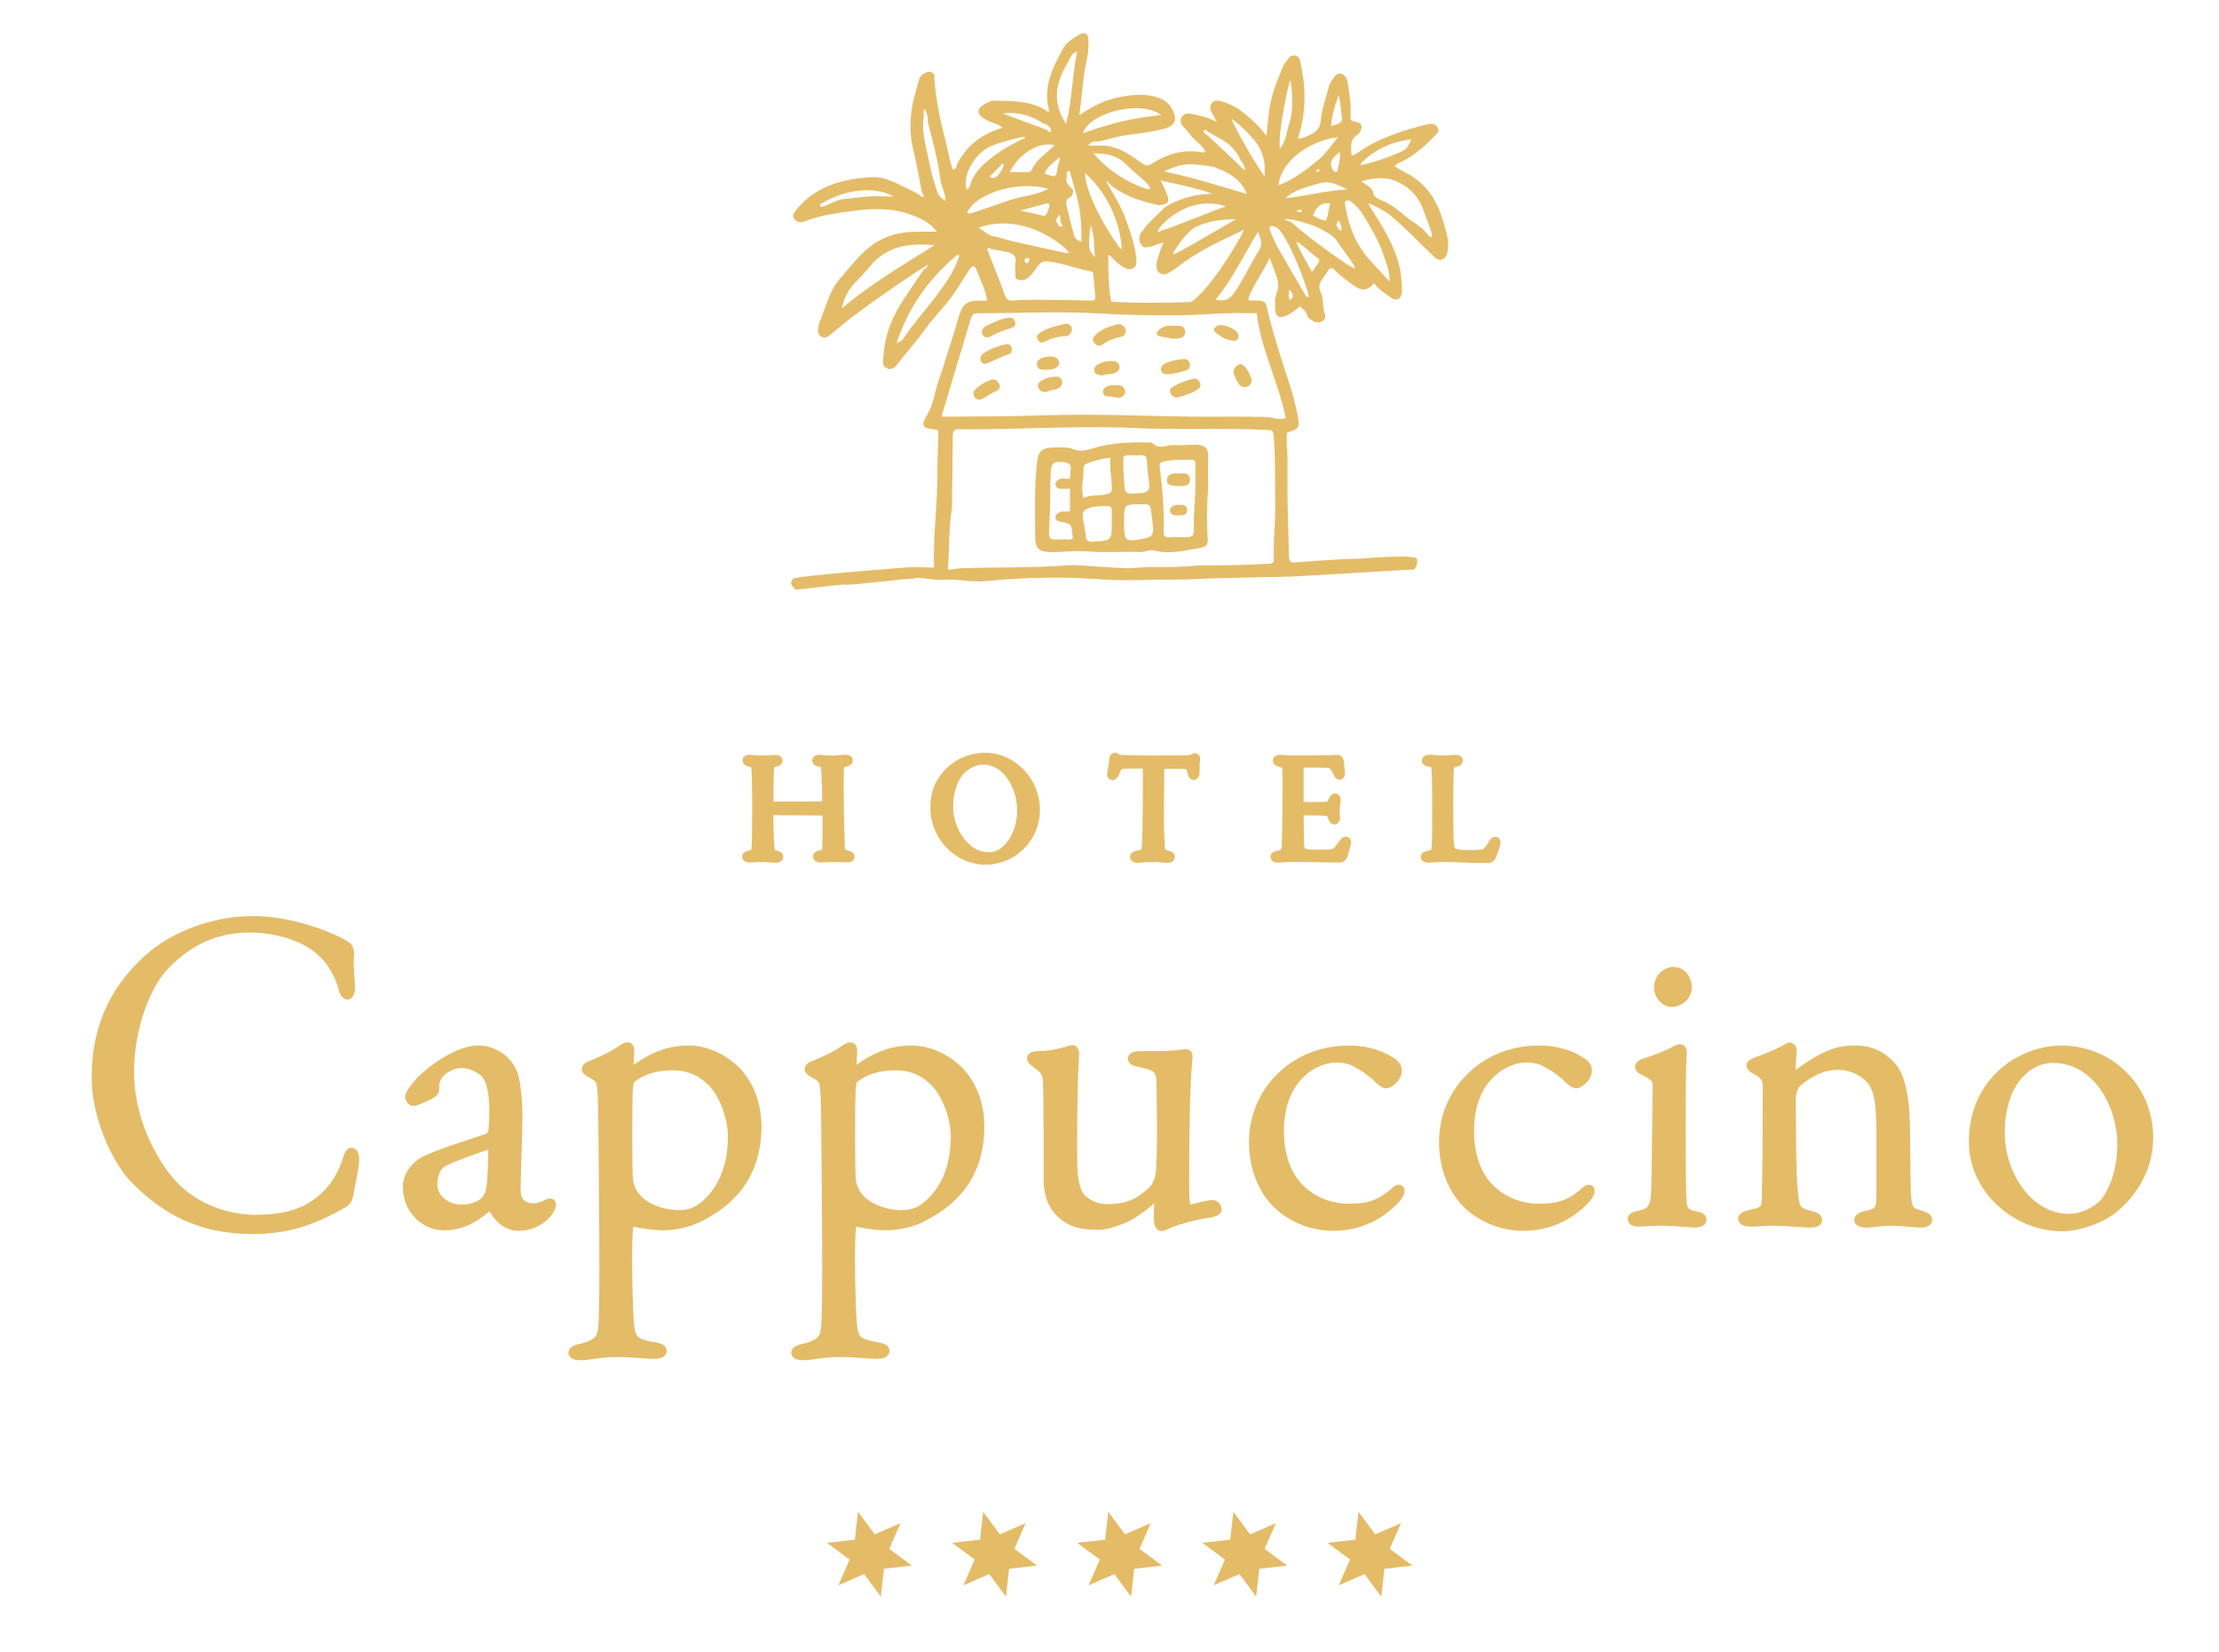 <?xml version="1.0" encoding="utf-8"?>
<!-- Generator: Adobe Illustrator 16.0.0, SVG Export Plug-In . SVG Version: 6.00 Build 0)  -->
<!DOCTYPE svg PUBLIC "-//W3C//DTD SVG 1.1//EN" "http://www.w3.org/Graphics/SVG/1.1/DTD/svg11.dtd">
<svg version="1.1" id="Capa_1" xmlns:x="http://ns.adobe.com/Extensibility/1.0/" xmlns:i="http://ns.adobe.com/AdobeIllustrator/10.0/" xmlns:graph="http://ns.adobe.com/Graphs/1.0/"
	 xmlns="http://www.w3.org/2000/svg" xmlns:xlink="http://www.w3.org/1999/xlink" x="0px" y="0px" width="176px" height="131px"
	 viewBox="0 0 176 131" enable-background="new 0 0 176 131" xml:space="preserve">
<g id="stars_2_">
	<path fill="none" stroke="#F2C500" stroke-width="0.272" d="M90.956,132"/>
	<path fill="none" stroke="#F2C500" stroke-width="0.272" d="M90.956,132"/>
	<polygon fill="#E4BC68" points="68.056,119.89 67.805,122.106 65.59,122.356 67.384,123.681 66.493,125.726 68.537,124.834 
		69.861,126.628 70.112,124.412 72.327,124.162 70.534,122.837 71.425,120.793 69.381,121.684 	"/>
	<polygon fill="#E4BC68" points="77.979,119.89 77.729,122.106 75.514,122.356 77.307,123.681 76.417,125.726 78.46,124.834 
		79.785,126.628 80.036,124.412 82.251,124.162 80.458,122.837 81.348,120.793 79.305,121.684 	"/>
	<polygon fill="#E4BC68" points="87.903,119.89 87.652,122.106 85.437,122.356 87.231,123.681 86.34,125.726 88.384,124.834 
		89.708,126.628 89.959,124.412 92.175,124.162 90.381,122.837 91.272,120.793 89.228,121.684 	"/>
	<polygon fill="#E4BC68" points="97.827,119.89 97.576,122.106 95.361,122.356 97.155,123.681 96.264,125.726 98.308,124.834 
		99.632,126.628 99.883,124.412 102.098,124.162 100.305,122.837 101.196,120.793 99.152,121.684 	"/>
	<polygon fill="#E4BC68" points="107.75,119.89 107.5,122.106 105.285,122.356 107.079,123.681 106.188,125.726 108.231,124.834 
		109.557,126.628 109.806,124.412 112.022,124.162 110.229,122.837 111.12,120.793 109.076,121.684 	"/>
</g>
<g id="casita_2_">
	<path fill="#E4BC68" d="M95.118,44.843c-1.325,0.084-1.885,0.173-4.043,0.122c-0.057,0.012-1.535,0.106-1.593,0.104
		c-2.178-0.084-2.961-0.198-4.425-0.261c-3.54,0.261-6.052,0.157-8.883,0.261c-1.284,0.126-0.961,0.367-0.938-0.738
		c0.028-1.33,0.075-2.661,0.255-3.983c0.035-0.257,0.014-0.521,0.019-0.784c0.021-1.654,0.056-3.309,0.056-4.964
		c0-0.409,0.111-0.607,0.538-0.551c0.029,0.003,0.057,0,0.086,0c4.589,0.032,9.178-0.315,13.761-0.103
		c3.455,0.16,6.908-0.018,10.358,0.144c0.711,0.034,0.678,0.025,0.729,0.71c0.133,1.796,0.079,3.596,0.11,5.395
		c0.02,1.163-0.198,3.095-0.107,4.257c-0.011,0.198-0.266,0.274-0.573,0.262C98.501,44.823,97.101,44.847,95.118,44.843
		 M75.738,29.47c0.39-1.296,0.788-2.591,1.173-3.888c0.219-0.738,0.212-0.744,1.009-0.744c3.081,0.001,6.165-0.167,9.24,0.021
		c2.002,0.121,3.999,0.152,6,0.147c1.971-0.003,3.936-0.232,5.909-0.169c0.173,0.006,0.345,0.001,0.607,0.001
		c0.343,2.885,1.724,5.464,2.299,8.286c-0.49,0.268-0.959-0.027-1.43-0.044c-2.035-0.076-4.069-0.014-6.104-0.039
		c-3.862-0.049-7.725-0.235-11.585-0.104c-2.409,0.082-4.816,0.094-7.224,0.104c-0.291,0.002-0.579,0-0.96,0
		C75.041,31.812,75.388,30.64,75.738,29.47 M77.618,18.056c3.863-1.356,7.272,1.838,7.158,2.021
		c-0.039,0.063-2.72-0.565-3.986-0.835c-0.675-0.143-1.331-0.368-2.006-0.51C78.361,18.645,78.087,18.348,77.618,18.056
		 M83.16,16.586c-0.21,0.604-0.21,0.591-0.829,0.423c-0.429-0.117-0.87-0.192-1.419-0.31c0.811-0.218,1.518-0.408,2.215-0.595
		C83.312,16.267,83.213,16.434,83.16,16.586 M76.8,16.93c-0.064-0.051-0.127-0.141-0.041-0.151c0.512-1.212,3.583-2.548,6.402-1.805
		c-0.861,0.457-1.791,0.54-2.67,0.782C79.353,16.072,76.936,17.038,76.8,16.93 M79.594,13.026c0.087,0.135-0.562,1.496-1.092,0.975
		c0,0-0.004,0.003-0.004,0.003v-0.006c0.001,0.001,0.003,0.001,0.004,0.003c0.018-0.021,0.86-0.856,0.86-0.856
		C79.402,13.019,79.525,12.918,79.594,13.026 M78.573,11.599c0.811-0.359,2.538-0.744,2.538-0.744s0.507,0.026-0.011,0.17
		c-1.063,0.528-2.092,1.109-2.974,1.921c-0.515,0.476-0.961,0.996-1.161,1.689c-0.045,0.158-0.101,0.335-0.301,0.384
		C76.308,13.766,77.429,12.106,78.573,11.599 M76.08,20.295c-0.385,1.236-1.135,2.271-1.899,3.277
		c-0.818,1.078-1.74,2.077-2.484,3.215c-0.109,0.169-0.254,0.315-0.578,0.417c0.92-2.817,2.526-5.071,4.729-6.926
		C75.918,20.148,76.166,20.27,76.08,20.295 M66.769,24.471c0.177-0.951,0.634-1.674,1.301-2.309c0.558-0.53,0.969-1.186,1.585-1.694
		c1.298-1.069,2.758-1.167,4.465-1.026C71.529,21.083,68.997,22.552,66.769,24.471 M74.28,15.049
		c-0.202-0.688-0.438-1.368-0.564-2.078c-0.214-1.218-0.65-2.407-0.456-3.677c-0.014-0.219-0.041-0.441,0.087-0.698
		c0.125,0.369,0.304,0.678,0.234,1.051c0.397,1.533,0.82,3.062,1.01,4.636c0.066,0.543,0.412,1.011,0.404,1.649
		C74.583,15.704,74.389,15.424,74.28,15.049 M82.742,9.79c0.224-0.007,0.739,0.409,0.608,0.628
		c-0.097,0.162-0.222-0.058-0.326-0.126c-0.021-0.013-2.543-0.924-3.488-1.299C80.706,8.852,81.769,9.136,82.742,9.79
		 M81.835,13.462c-0.07,0.166-0.198,0.192-0.349,0.191H80.09c0.709-1.465,2.302-2.447,3.565-2.144
		C82.98,12.188,82.192,12.629,81.835,13.462 M82.854,13.766c0.203-0.526,0.638-0.835,1.051-1.164
		c0.022-0.075,0.069-0.159,0.135-0.059c0.064,0.095-0.121,0.541-0.143,0.682C83.766,14.097,83.765,14.097,82.854,13.766
		 M83.977,16.992c0.182,0.218,0.104,0.453,0.156,0.668c0.1,0.095,0.204,0.25,0.047,0.31c-0.135,0.05-0.25-0.132-0.319-0.273
		C83.586,17.385,83.997,17.242,83.977,16.992 M84.288,5.717c0.187-0.39,0.417-0.759,0.603-1.149
		c0.106-0.225,0.254-0.376,0.551-0.507c-0.407,1.925-0.402,3.852-0.887,5.768C83.661,8.47,83.618,7.114,84.288,5.717 M85.773,19.167
		c-0.337-0.089-0.519-0.276-0.588-0.525c-0.214-0.771-0.414-1.548-0.587-2.33c-0.053-0.239-0.063-0.5,0.254-0.656
		c0.21-0.103,0.278-0.354,0.259-0.601c-0.266-0.301-0.679-0.532-0.489-1.046c-0.004-0.058-0.016-0.115-0.011-0.17
		c0.009-0.101-0.042-0.265,0.085-0.277c0.157-0.014,0.233,0.123,0.221,0.286c0.114,0.402,0.228,0.804,0.343,1.207
		C85.681,16.376,85.809,17.731,85.773,19.167 M92.099,9.133c-2.235,0.184-4.224,0.713-6.208,1.441
		C86.392,8.912,90.548,7.886,92.099,9.133 M86.478,17.863c0.364,0.761,0.27,1.579,0.369,2.514
		C86.324,19.869,86.308,19.737,86.478,17.863 M81.458,20.463c0.138-0.021,0.215,0.017,0.174,0.173
		c-0.013,0.183-0.177,0.285-0.277,0.203C81.24,20.743,81.192,20.526,81.458,20.463 M80.539,21.601
		c0.012,0.216-0.083,0.509,0.213,0.586c0.241,0.064,0.488,0.057,0.736-0.121c0.367-0.264,0.576-0.646,0.841-0.98
		c0.232-0.292,0.389-0.395,0.822-0.348c1.156,0.128,2.223,0.575,3.35,0.778c0.139,0.025,0.196,0.087,0.207,0.219
		c0.056,0.602,0.125,1.203,0.168,1.806c0.028,0.384-0.28,0.291-0.488,0.289c-0.899-0.007-1.797-0.046-2.697-0.042
		c-1.102,0.005-2.205-0.062-3.306,0.05c-0.412,0.042-0.581-0.114-0.722-0.522c-0.415-1.196-0.906-2.367-1.368-3.546
		c-0.082-0.027,0.179-0.179,0.248-0.041c0.452,0.087,0.906,0.167,1.355,0.265c0.435,0.095,0.737,0.292,0.645,0.825
		C80.5,21.072,80.526,21.34,80.539,21.601 M88.971,19.753c0,0,0.002,0.007,0.003,0.015h0c0.01,0.046,0.003,0.019,0,0
		c-0.006,0-0.287-0.188-0.336-0.358c-1.435-2.012-2.611-4.538-2.571-5.686C88.944,16.347,88.968,19.753,88.971,19.753
		 M89.324,13.046c0.574,0.624,2.208,1.753,1.829,1.967c-0.111,0.063-2.698-0.763-4.426-2.852
		C87.706,12.167,88.639,12.303,89.324,13.046 M91.94,16.283c0.771-0.13,0.861-0.255,0.602-0.922c-0.132-0.342-0.31-0.667-0.467-1
		c-0.046-0.023,0.02-0.073,0.05-0.034c1.298,0.297,2.611,0.543,4.058,1.035c-1.5,0.037-2.723,0.403-3.839,1.11
		c-0.526,0.612-1.217,1.068-1.655,1.765c-0.078,0.122-0.216,0.216-0.26,0.344c-0.094,0.282-0.077,0.561,0.087,0.833
		c0.187,0.308,0.47,0.186,0.702,0.159c0.332-0.039,0.611-0.29,1.079-0.315c-0.26,0.444-0.351,0.877-0.488,1.297
		c-0.063,0.195-0.116,0.39-0.094,0.597c0.056,0.506,0.458,0.747,0.924,0.52c0.282-0.137,0.542-0.328,0.791-0.521
		c1.519-1.175,3.233-2,4.966-2.791v0c0,0,0.166-0.192,0.227-0.084c0.063,0.112-2.158,4.009-3.805,5.406
		c-0.156,0.133-0.264,0.274-0.497,0.279c-2.059,0.049-4.117,0.098-6.184-0.039c-0.233-1.215-0.228-2.426-0.235-3.636
		c-0.157-0.009,0.101-0.092,0.181,0.019c0.29,0.323,0.596,0.624,0.972,0.854c0.263,0.162,0.539,0.275,0.815,0.119
		c0.289-0.163,0.287-0.461,0.257-0.769c-0.115-1.163-0.521-2.248-0.915-3.33c-0.274-0.755-1.105-2.149-1.105-2.149
		c-0.183-0.349-0.381-0.619-0.324-0.635c0.104-0.029,0.083,0.129,0.525,0.449C89.395,15.642,90.654,15.994,91.94,16.283
		 M92.12,18.278c-0.08,0.105-0.252,0.148-0.284,0.068c-0.08-0.209,2.243-3.018,5.423-1.976
		C96.821,16.448,92.771,18.147,92.12,18.278 M94.906,17.967c0.959-0.437,2.019-0.584,3.104-0.571
		c-1.541,0.883-4.827,2.842-4.963,2.773C92.943,20.118,94.071,18.348,94.906,17.967 M94.981,13.059
		c0.484,0.071,0.976,0.063,1.448,0.238c1.075,0.4,2.015,0.946,2.465,2.078c0.007,0.002,0.014,0.003,0.021,0.006
		c0.001,0.005,0.003,0.012,0.004,0.019c-0.005-0.002-0.01-0.004-0.017-0.007c-0.002-0.006-0.005-0.012-0.009-0.018
		c-2.178-0.609-4.323-1.337-6.564-1.77C93.184,13.177,94.043,12.92,94.981,13.059 M95.479,10.382c0.109-0.15,0.231-0.056,0.32,0.064
		c0.323,0.18,0.648,0.356,0.97,0.539c0.737,0.416,1.331,0.966,1.647,1.772c0.194,0.176,0.284,0.402,0.365,0.748
		c-0.298-0.146-0.448-0.333-0.601-0.517c-0.805-0.757-1.61-1.513-2.416-2.269c-0.049-0.027-0.104-0.047-0.142-0.083
		C95.548,10.565,95.406,10.483,95.479,10.382 M97.705,9.46c0,0.002,0,0.003,0,0.005c0.153-0.016,1.443,1.187,1.895,1.795
		c0.581,0.783,0.798,1.635,0.693,2.718c-0.991-1.375-2.625-4.368-2.588-4.513H97.7c-0.001-0.002-0.002-0.004-0.003-0.007
		L97.705,9.46z M99.669,20.171c-0.599,0.981-1.073,2.029-1.729,2.983c-0.382,0.556-0.78,0.813-1.518,0.603
		c1.376-1.679,2.238-3.567,3.36-5.368C100.143,19.396,100.141,19.395,99.669,20.171 M69.897,15.574
		c-1.044-0.065-2.066,0.135-3.098,0.228c-0.502,0.046-1.58,0.711-1.698,0.591c-0.126-0.129-0.052-0.246,0.121-0.286
		c1.811-1.092,4.167-1.369,5.646-0.53C70.42,15.578,70.158,15.591,69.897,15.574 M100.714,17.979
		c0.184-0.145,0.568,0.057,0.671,0.158c0.987,0.966,2.555,5.323,2.395,5.412c-0.144,0.082-0.265-0.125-0.324-0.285
		c-0.708-1.214-1.422-2.426-2.118-3.648C101.154,19.291,100.572,18.09,100.714,17.979 M106.117,10.874
		c-0.007-0.002-0.979,1.329-1.414,1.692c-0.986,0.823-2.05,1.658-3.293,2.132C101.512,13.061,103.481,11.241,106.117,10.874
		 M102.335,6.399c0.09-0.002,0.305,2.258-0.027,3.22c-0.248,0.715-0.266,1.52-0.791,2.186C101.324,10.534,102.242,6.4,102.335,6.399
		 M105.93,8.248l0.241-0.663c0.12,0.164,0.178,1.06,0.215,1.346c0.103,0.79,0.084,0.811-0.807,1.064
		C105.583,9.375,105.93,8.248,105.93,8.248 M106.263,12.033c0.064,0.532-0.069,0.97-0.156,1.414
		c-0.025,0.126-0.065,0.224-0.205,0.19c-0.069-0.017-0.143-0.084-0.182-0.151C105.417,12.975,105.536,12.631,106.263,12.033
		 M104.375,13.558c0.06-0.058,0.115-0.118,0.181-0.167c0.01-0.007,0.065,0.05,0.1,0.078c0.001,0.108-0.07,0.155-0.159,0.159
		C104.456,13.632,104.416,13.584,104.375,13.558 M106.866,15.027c-1.675,0.079-3.264,0.513-4.904,0.697
		c0.745-0.731,1.746-0.893,2.674-1.182C105.321,14.33,105.825,14.495,106.866,15.027 M107.15,15.984
		c0.399,0.299,0.736,0.681,0.985,1.092c0.597,0.985,1.192,1.974,1.576,3.074c0.246,0.708,0.532,1.401,0.5,2.186
		c-0.869-1.013-1.874-1.875-2.523-3.045c-0.53-0.953-0.819-1.967-0.998-3.028c-0.021-0.121-0.045-0.248,0.052-0.319
		C106.872,15.852,107.032,15.896,107.15,15.984 M111.929,11.061c0.005-0.001-0.2,0.54-0.48,0.794
		c-0.999,0.586-3.494,1.335-3.544,1.203C107.852,12.92,109.56,11.255,111.929,11.061 M110.966,14.476
		c0.963,0.491,1.588,1.215,1.945,2.22c0.194,0.545,0.771,1.969,0.649,2.075c-0.157,0.138-0.349-0.197-0.349-0.197
		c-0.437-0.596-1.112-0.908-1.664-1.365c-0.592-0.492-1.178-1.008-1.921-1.303c-0.306-0.122-0.671-0.227-0.752-0.737
		c-0.044-0.277-0.523-0.485-0.883-0.789C109.053,14.07,109.992,13.981,110.966,14.476 M106.158,17.48
		c0.189,0.172,0.292,0.759,0.236,0.785c-0.175,0.08-0.291-0.225-0.306-0.247C105.907,17.828,106.069,17.678,106.158,17.48
		 M104.133,17.085c0.26-0.574,0.55-1.07,1.376-0.948c-0.169,0.465-0.108,0.933-0.368,1.37
		C104.786,17.437,104.46,17.286,104.133,17.085 M102.892,16.683c0.067-0.059,0.2-0.049,0.303-0.053
		c0.023-0.001,0.048,0.073,0.072,0.112c-0.078,0.11-0.187,0.104-0.287,0.063C102.941,16.789,102.775,16.785,102.892,16.683
		 M107.446,21.284c-0.146,0.086-3.589-2.354-5.018-3.657c-0.148-0.061-0.295-0.122-0.582-0.242c0.396-0.125,2.305,0.416,2.985,0.812
		c0.427,0.247,0.934,0.48,1.204,0.905C106.45,19.757,107.607,21.188,107.446,21.284 M104.061,21.563
		c-0.279-0.532-1.326-2.294-1.214-2.361c0.121-0.071,0.969,0.703,1.096,0.814C104.807,20.772,104.89,20.38,104.061,21.563
		 M102.289,23.806c-0.117-0.278-0.071-0.525-0.028-0.831C102.554,23.282,102.72,23.531,102.289,23.806 M100.854,45.764
		c0.383,0,0.883-0.025,1.316-0.036c0.012,0.054,9.976-0.599,9.972-0.557c0.236-0.205,0.297-0.513,0.256-0.821
		c0.044-0.381-3.412-0.144-4.645-0.041c-1.755,0.021-4.938,0.292-5.211,0.304c-0.342,0.014-0.312-0.566-0.317-0.825
		c-0.028-1.363-0.081-2.727-0.103-4.091c-0.018-1.135,0.006-2.27-0.007-3.404c-0.008-0.665-0.124-1.33-0.027-1.99
		c0.893-0.25,1.021-0.389,0.852-1.27c-0.162-0.849-0.379-1.693-0.645-2.516c-0.598-1.844-1.211-3.677-1.677-5.565
		c-0.255-1.036-0.093-1.14-1.382-1.12c-0.08,0.001-0.162-0.041-0.238-0.062c0.355-1.191,1.179-2.109,1.704-3.323
		c0.196,0.518,0.338,0.886,0.473,1.255c0.183,0.495,0.309,0.966,0.086,1.515c-0.171,0.421-0.154,0.916-0.112,1.38
		c0.044,0.505,0.279,0.644,0.771,0.475c0.443-0.154,0.798-0.449,1.182-0.785c0.188,0.222,0.473,0.345,0.549,0.654
		c0.063,0.254,0.259,0.378,0.456,0.499c0.271,0.165,0.569,0.162,0.824,0.003c0.23-0.143,0.2-0.423,0.123-0.638
		c-0.188-0.525-0.034-1.109-0.299-1.617c-0.195-0.372-0.137-0.71,0.116-1.039c0.175-0.229,0.32-0.482,0.483-0.72
		c0.15-0.219,0.333-0.208,0.496-0.026c0.408,0.452,0.92,0.778,1.393,1.15c0.729,0.574,1.233,0.531,1.753-0.104
		c0.305,0.525,0.847,0.778,1.295,1.131c0.44,0.349,0.859,0.138,0.902-0.423c0.034-0.434-0.03-0.863-0.073-1.303
		c-0.259-2.605-2.657-5.547-2.561-5.7c0.044-0.069,1.216,0.529,1.667,0.894c1.237,1.001,2.311,2.181,3.471,3.265
		c0.211,0.198,0.404,0.359,0.675,0.267c0.294-0.1,0.391-0.344,0.449-0.668c0.16-0.877-0.155-1.651-0.388-2.457
		c-0.483-1.662-1.386-2.974-2.962-3.771c-0.29-0.146-0.563-0.323-0.867-0.498c0.114-0.104,0.168-0.184,0.241-0.214
		c1.204-0.506,2.15-1.353,3.032-2.283c0.137-0.145,0.286-0.307,0.165-0.535c-0.118-0.221-0.287-0.367-0.559-0.331
		c-0.086,0.012-0.175,0.015-0.26,0.035c-1.749,0.415-3.447,0.966-5.004,1.889c-0.333,0.197-0.599,0.519-1.02,0.587
		c-0.035-0.651-0.185-1.297,0.52-1.675c0.069-0.037,0.11-0.133,0.153-0.209c0.238-0.416,0.123-0.747-0.362-0.789
		c-0.396-0.034-0.402-0.218-0.392-0.499c0.007-0.203-0.005-0.407,0.002-0.611c0.023-0.643-0.139-1.267-0.208-1.9
		c-0.039-0.359-0.216-0.741-0.569-0.81c-0.384-0.072-0.563,0.332-0.753,0.613c-0.079,0.118-0.148,0.252-0.185,0.387
		c-0.23,0.891-0.565,1.774-0.641,2.679c-0.07,0.822-0.573,1.059-1.157,1.315c-0.157,0.069-0.331,0.099-0.498,0.146
		c-0.179,0.113-0.153-0.005-0.131-0.117c0.623-1.922,0.613-3.866,0.181-5.82c-0.054-0.248-0.053-0.531-0.377-0.623
		c-0.356-0.101-0.533,0.115-0.701,0.369c-0.08,0.121-0.213,0.215-0.265,0.343c-0.51,1.253-1.051,2.498-1.181,3.868
		c-0.053,0.552-0.121,1.103-0.196,1.781c-0.526-0.767-1.122-1.271-1.719-1.768C98.138,8.527,97.467,8.178,96.73,8
		c-0.547-0.132-0.883,0.306-0.673,0.831c0.086,0.212,0.426,0.713,0.416,0.803c0.005-0.002,0.011-0.002,0.017-0.003
		c-0.004,0.008-0.002,0.012-0.006,0.019l-0.013-0.006c0.001-0.004-0.369-0.163-0.369-0.163c-0.498-0.239-1.043-0.311-1.571-0.445
		c-0.315-0.081-0.597-0.026-0.774,0.212c-0.187,0.253-0.131,0.545,0.092,0.79c0.214,0.236,0.436,0.466,0.621,0.722
		c0.331,0.458,0.905,0.706,1.146,1.283c-0.13,0.018-0.217,0.052-0.294,0.038c-1.438-0.261-2.741,0.118-3.938,0.882
		c-0.322,0.206-0.48,0.211-0.794-0.012c-0.909-0.648-1.827-1.312-3.003-1.402h-1.266c0.196-0.334,0.464-0.346,0.747-0.317
		c0.597-0.098,1.162-0.315,1.76-0.427c1.216-0.225,2.46-0.279,3.653-0.636c0.607-0.182,0.86-0.595,0.639-1.175
		c-0.212-0.557-0.555-0.984-1.15-1.21c-0.994-0.377-1.999-0.285-2.998-0.119c-1.202,0.198-2.28,0.729-3.373,1.48
		c0.244-1.591,0.286-3.099,0.628-4.562c0.115-0.495,0.11-0.978,0.103-1.466c-0.007-0.428-0.328-0.619-0.702-0.386
		c-0.465,0.289-1,0.566-1.265,1.043c-0.855,1.546-1.676,3.121-1.15,4.994c0.076,0.016-0.153,0.182-0.192,0.027
		c-1.246-0.799-2.667-0.784-4.06-0.813c-0.399-0.008-0.834,0.193-1.172,0.506c-0.252,0.233-0.22,0.428-0.041,0.676
		c0.147,0.202,0.369,0.269,0.568,0.385c0.369,0.215,0.823,0.246,1.213,0.582c-1.674,0.481-2.919,1.441-3.665,2.996
		c0.017,0.168-0.004,0.186-0.207,0.325c-0.197,0.137-0.51-1.767-0.685-2.406c-0.423-1.555-0.727-3.134-0.862-4.742
		c-0.016-0.187,0.081-0.397-0.163-0.536c-0.285-0.163-0.515-0.021-0.73,0.103c-0.205,0.118-0.301,0.341-0.361,0.574
		c-0.157,0.616-0.355,1.222-0.474,1.844c-0.227,1.201-0.243,2.399,0.059,3.605c0.273,1.091,0.451,2.207,0.669,3.311
		c0.104,0.265,0.268,0.492,0.093,0.412c-0.106-0.049-0.244-0.063-0.317-0.19c-0.177-0.097-0.348-0.208-0.531-0.291
		c-1.097-0.503-2.132-1.207-3.427-1.075c-0.43,0.044-0.864,0.071-1.29,0.146c-1.754,0.305-3.308,0.99-4.46,2.412
		c-0.187,0.229-0.402,0.481-0.164,0.768c0.192,0.228,0.458,0.307,0.782,0.179c1.271-0.506,2.612-0.666,3.958-0.849
		c1.699-0.232,3.346-0.212,4.933,0.478c0.589,0.256,1.168,0.57,1.617,1.182c-0.671,0-1.243-0.014-1.814,0.003
		c-1.055,0.033-2.053,0.263-2.969,0.826c-1.187,0.73-1.98,1.857-2.878,2.868c-0.88,0.989-1.135,2.311-1.646,3.496
		c-0.057,0.131-0.091,0.279-0.104,0.421c-0.024,0.263-0.037,0.534,0.237,0.697c0.269,0.159,0.494,0.06,0.708-0.127
		c0.217-0.188,0.45-0.361,0.669-0.548c2.047-1.749,6.997-5.016,7.098-5.015c-0.001,0.104-0.216,0.347-0.319,0.353
		c-0.518,0.761-1.042,1.52-1.551,2.287c-0.91,1.372-1.557,2.847-1.648,4.517c-0.021,0.376-0.222,0.869,0.295,1.069
		c0.489,0.189,0.714-0.255,0.956-0.552c0.716-0.87,1.442-1.734,2.105-2.644c0.667-0.917,1.484-1.704,2.141-2.631
		c0.47-0.664,0.862-1.374,1.323-2.041c0.22-0.318,0.402-0.326,0.534,0.024c0.297,0.792,0.728,1.542,0.846,2.463
		c-0.253,0-0.453,0.007-0.652,0c-0.789-0.032-1.293,0.274-1.53,1.083c-0.529,1.795-1.093,3.581-1.689,5.356
		c-0.285,0.844-0.382,1.749-0.84,2.537c-0.568,0.976-0.476,1.142,0.656,1.25c0.052,0.005,0.1,0.051,0.195,0.104
		c-0.007,1.104-0.092,2.234-0.082,3.357c0.023,2.501-0.356,4.984-0.264,7.484c0,0-1.314-0.038-1.708-0.041
		c-0.27-0.001-9.348,0.707-9.463,0.925c-0.067,0.13-0.414,0.312,0.183,0.864c0.287,0.007,3.805-0.457,3.936-0.401
		c0.256,0.109,5.274-0.541,5.446-0.463c0.168-0.207,1.764,0.138,2.056,0.104c1.261-0.151,2.35,0.199,3.616,0.083
		c2.078-0.188,4.153-0.323,7.103-0.259c1.286,0.059,3.137,0.243,5.281,0.176c2.078-0.066,2.783,0.009,4.861-0.104
		c0.895-0.048,2.987-0.069,3.884-0.102C99.983,45.764,100.188,45.764,100.854,45.764"/>
	<path fill="#E4BC68" d="M87.479,27.305c0.426-0.313,0.905-0.487,1.416-0.594c0.264-0.054,0.399-0.211,0.394-0.483
		c-0.008-0.313-0.303-0.581-0.667-0.5c-0.617,0.139-1.216,0.363-1.7,0.797c-0.197,0.178-0.351,0.39-0.121,0.674
		C87.004,27.447,87.229,27.489,87.479,27.305"/>
	<path fill="#E4BC68" d="M82.86,27.094c0.516-0.252,1.06-0.414,1.644-0.431c0.29-0.008,0.465-0.199,0.512-0.526
		c0.023-0.266-0.24-0.534-0.551-0.454c-0.662,0.168-1.339,0.294-1.93,0.681c-0.222,0.146-0.374,0.288-0.241,0.549
		C82.412,27.146,82.592,27.226,82.86,27.094"/>
	<path fill="#E4BC68" d="M78.655,26.641c0.484-0.277,0.998-0.459,1.524-0.614c0.23-0.068,0.344-0.191,0.355-0.344
		c0.014-0.362-0.237-0.544-0.623-0.479c-0.601,0.102-1.14,0.387-1.687,0.644c-0.259,0.123-0.424,0.355-0.313,0.635
		C78.059,26.856,78.418,26.776,78.655,26.641"/>
	<path fill="#E4BC68" d="M92.841,31.199c0.103,0.199,0.266,0.297,0.469,0.333c0.592-0.151,1.176-0.31,1.688-0.646
		c0.183-0.121,0.275-0.316,0.178-0.532c-0.104-0.23-0.304-0.384-0.558-0.317c-0.558,0.145-1.103,0.344-1.599,0.641
		C92.86,30.773,92.717,30.957,92.841,31.199"/>
	<path fill="#E4BC68" d="M78.38,28.784c0.559-0.229,1.088-0.523,1.668-0.703c0.154-0.048,0.195-0.198,0.204-0.308
		c0.014-0.396-0.233-0.525-0.501-0.468c-0.619,0.133-1.212,0.353-1.741,0.72c-0.223,0.154-0.306,0.361-0.22,0.6
		C77.898,28.927,78.197,28.86,78.38,28.784"/>
	<path fill="#E4BC68" d="M92.412,28.83c-0.218,0.113-0.382,0.299-0.313,0.562c0.071,0.271,0.3,0.322,0.75,0.272
		c0.286-0.046,0.767-0.121,1.229-0.288c0.229-0.083,0.325-0.266,0.301-0.472c-0.029-0.25-0.197-0.447-0.465-0.429
		C93.397,28.509,92.881,28.588,92.412,28.83"/>
	<path fill="#E4BC68" d="M77.637,31.72c0.125-0.047,0.262-0.084,0.386-0.148c0.331-0.17,0.618-0.41,0.977-0.546
		c0.194-0.074,0.387-0.281,0.264-0.559c-0.118-0.266-0.351-0.433-0.62-0.358c-0.505,0.141-0.934,0.446-1.32,0.797
		c-0.172,0.156-0.111,0.375-0.046,0.568C77.331,31.632,77.514,31.619,77.637,31.72"/>
	<path fill="#E4BC68" d="M91.97,26.67c0.484,0.062,0.958,0.249,1.455,0.177c0.299-0.043,0.576-0.137,0.577-0.519
		c0-0.386-0.248-0.487-0.575-0.492c-0.116,0-0.232,0-0.463,0c-0.344-0.057-0.752,0.053-1.094,0.371
		C91.644,26.418,91.777,26.646,91.97,26.67"/>
	<path fill="#E4BC68" d="M97.842,29.406c-0.054,0.233,0.362,1.103,0.572,1.213c0.218,0.115,0.443,0.121,0.648-0.04
		c0.175-0.137,0.254-0.318,0.19-0.533c-0.118-0.39-0.302-0.747-0.588-1.039c-0.074-0.075-0.191-0.108-0.26-0.144
		C98.092,28.963,97.904,29.133,97.842,29.406"/>
	<path fill="#E4BC68" d="M88.791,29.103c-0.016-0.256-0.172-0.425-0.429-0.458c-0.438-0.054-0.854,0.025-1.245,0.236
		c-0.218,0.118-0.371,0.271-0.323,0.541c0.062,0.346,0.387,0.267,0.602,0.376c0.337-0.197,0.736-0.059,1.08-0.235
		C88.679,29.458,88.805,29.321,88.791,29.103"/>
	<path fill="#E4BC68" d="M83.787,29.867c-0.467-0.006-0.912,0.132-1.291,0.404c-0.157,0.114-0.249,0.302-0.107,0.532
		c0.191,0.312,0.472,0.344,0.75,0.223c0.391-0.171,0.963-0.052,1.124-0.658C84.236,30.082,84.088,29.87,83.787,29.867"/>
	<path fill="#E4BC68" d="M97.827,27.026c0.233,0.021,0.394-0.078,0.415-0.324c-0.01-0.069-0.012-0.128-0.025-0.183
		c-0.104-0.426-1.308-0.914-1.682-0.673c-0.167,0.108-0.388,0.271-0.16,0.479C96.784,26.697,97.258,26.974,97.827,27.026"/>
	<path fill="#E4BC68" d="M82.548,29.296c0.139,0.023,0.282,0.031,0.363,0.04c0.311-0.067,0.579,0.014,0.814-0.146
		c0.177-0.122,0.341-0.273,0.279-0.483c-0.119-0.408-0.462-0.451-0.831-0.428c-0.551,0.034-0.92,0.248-0.926,0.567
		C82.244,29.057,82.294,29.253,82.548,29.296"/>
	<path fill="#E4BC68" d="M88.67,30.553c-0.087,0.002-0.172,0-0.316,0c-0.169,0.007-0.394-0.021-0.607,0.117
		c-0.194,0.124-0.296,0.279-0.25,0.497c0.041,0.188,0.189,0.272,0.386,0.271c0.228-0.002,0.446,0.039,0.671,0.093
		c0.34,0.081,0.719-0.192,0.691-0.468C89.211,30.746,89.018,30.546,88.67,30.553"/>
	<path fill="#E4BC68" d="M94.817,38.085c0.028,1.246-0.164,2.482-0.121,3.731c0.024,0.733-0.071,0.78-0.789,0.788
		c-0.376,0.005-0.757-0.027-1.13,0.009c-0.411,0.042-0.49-0.149-0.48-0.502c0.046-1.707-0.1-3.403-0.313-5.095
		c-0.033-0.262,0.019-0.338,0.277-0.4c0.74-0.179,1.488-0.156,2.239-0.157c0.273,0,0.321,0.18,0.318,0.408
		C94.813,37.273,94.816,37.68,94.817,38.085 M90.799,42.694c-1.564,0.332-1.643,0.268-1.643-1.328c0-1.375,0-1.375,1.351-1.377
		c0.728,0,0.729,0,0.818,0.732c0.049,0.401,0.108,0.801,0.132,1.204C91.486,42.409,91.325,42.581,90.799,42.694 M89.096,37.092
		c0.01-1.104-0.167-0.974,0.939-0.988c0.086,0,0.173-0.001,0.26,0c0.648,0.013,0.636,0.014,0.684,0.655
		c0.041,0.542,0.098,1.084,0.174,1.623c0.061,0.433-0.124,0.649-0.534,0.71c-0.085,0.013-0.173,0.015-0.258,0.02
		c-1.149,0.083-1.149,0.083-1.208-1.073C89.139,37.723,89.093,37.407,89.096,37.092 M87.749,39.197
		c-0.592,0.149-1.211,0.009-1.824,0.307c-0.21-0.875,0.034-1.615,0.02-2.361c-0.005-0.267,0.159-0.355,0.351-0.417
		c0.544-0.177,1.086-0.373,1.775-0.418c-0.072,0.817,0.109,1.596,0.118,2.395C88.192,39.038,88.055,39.119,87.749,39.197
		 M88.18,41.43c0.002,1.419,0.002,1.415-1.395,1.527c-0.4,0.032-0.69-0.03-0.668-0.529c0.005-0.139-0.073-0.28-0.08-0.421
		c-0.028-0.539-0.358-1.283,0.033-1.561c0.456-0.324,1.19-0.313,1.825-0.305c0.229,0.004,0.287,0.143,0.285,0.336V41.43z
		 M85.058,42.704c-0.123,0.105-0.272,0.079-0.414,0.075c-1.547-0.04-1.493,0.329-1.401-1.428c0.066-1.244,0.047-2.485,0.088-3.727
		c0.031-0.945,0.212-1.084,1.134-0.949c0.3,0.044,0.491,0.161,0.463,0.497c-0.023,0.26-0.044,0.52-0.066,0.785
		c-0.314,0.063-0.643-0.116-0.928,0.102c-0.147,0.111-0.265,0.246-0.206,0.437c0.042,0.136,0.149,0.255,0.31,0.261
		c0.255,0.011,0.512,0.002,0.826,0.002v1.772c-0.264,0.107-0.567-0.048-0.837,0.099c-0.19,0.104-0.358,0.232-0.302,0.469
		c0.044,0.179,0.208,0.249,0.393,0.284c0.86,0.162,0.858,0.166,0.939,0.993C85.07,42.486,85.124,42.593,85.058,42.704
		 M94.875,35.274c-0.581-0.013-1.164,0.059-1.742,0.021c-0.583-0.038-1.224,0.417-1.75-0.185c-0.027-0.031-0.112-0.013-0.169-0.015
		c-1.54-0.049-3.071,0.014-4.555,0.467c-0.507,0.156-0.978,0.271-1.501,0.066c-0.523-0.204-1.086-0.139-1.635-0.13
		c-0.844,0.014-1.17,0.271-1.265,1.108c-0.223,1.962-0.157,3.938-0.155,5.906c0,1.063,0.322,1.279,1.41,1.274
		c0.895-0.004,1.811-0.138,2.677-0.06c1.425,0.128,2.837,0,4.253,0.053c0.369,0.014,0.736-0.209,1.111-0.114
		c1.193,0.306,2.351,0.01,3.512-0.188c0.648-0.11,0.76-0.232,0.718-0.854c-0.083-1.22-0.066-2.437,0.038-3.86
		c0-0.666-0.028-1.537,0.008-2.406C95.862,35.604,95.634,35.291,94.875,35.274"/>
	<path fill="#E4BC68" d="M93.867,37.539c-0.115-0.001-0.229,0-0.344,0v0.016c-0.172,0-0.349-0.031-0.513,0.006
		c-0.271,0.06-0.462,0.227-0.459,0.534c0.002,0.299,0.245,0.385,0.461,0.417c0.307,0.044,0.629,0.055,0.937,0.019
		c0.281-0.034,0.465-0.237,0.439-0.539C94.362,37.692,94.169,37.541,93.867,37.539"/>
	<path fill="#E4BC68" d="M93.553,40.032c-0.454-0.021-0.809,0.203-0.757,0.492c0.068,0.385,0.395,0.336,0.614,0.344
		c0.376,0.002,0.734,0.043,0.747-0.418C94.167,40.037,93.835,40.044,93.553,40.032"/>
</g>
<g id="hotel-cappuccino">
	<path fill="none" stroke="#E4BC68" stroke-width="0.757" stroke-miterlimit="23.374" d="M162.812,83.918
		c3.521,0,5.5,3.668,5.5,6.859c0,2.64-1.063,4.401-1.65,4.877c-0.661,0.551-1.578,0.991-2.604,0.991
		c-1.174,0-2.604-0.55-3.704-1.907c-1.284-1.541-1.724-3.447-1.724-4.914C158.631,85.79,160.831,83.918,162.812,83.918z
		 M163.472,83.295c-1.871,0-3.521,0.917-4.253,1.504c-1.468,1.173-2.678,3.007-2.678,5.758c0,3.777,3.411,6.711,7.005,6.711
		c1.284,0,2.934-0.55,4.034-1.394c1.174-0.917,2.824-2.897,2.824-5.648C170.403,86.303,167.322,83.295,163.472,83.295z
		 M147.188,83.295c-0.586,0-1.356,0.037-2.2,0.44c-0.806,0.33-1.761,0.99-2.75,1.724c-0.109,0.073-0.183-0.037-0.183-0.11
		c-0.037-0.55,0.036-1.541,0.074-1.98c0.036-0.22-0.147-0.367-0.258-0.293c-0.623,0.403-1.87,0.917-2.457,1.1
		c-0.368,0.147-0.513,0.22-0.513,0.293c0,0.146,0.109,0.22,0.293,0.33c0.917,0.44,0.99,0.917,0.99,1.284
		c0,2.823,0,6.234-0.073,9.095c-0.036,0.696-0.183,0.917-1.064,1.1c-0.513,0.11-0.806,0.22-0.806,0.367
		c0,0.183,0.257,0.257,0.661,0.257c0.513,0,1.246-0.074,1.723-0.074c0.844,0,2.493,0.146,2.787,0.146c0.367,0,0.734,0,0.734-0.22
		c0-0.184-0.184-0.256-0.624-0.367c-0.586-0.147-1.1-0.293-1.21-1.137c-0.073-0.55-0.183-1.137-0.22-3.557
		c-0.036-2.311-0.036-4.254-0.036-4.584c0-0.293,0.146-0.953,0.439-1.247c1.174-0.99,2.201-1.394,3.264-1.394
		c0.954,0,1.688,0.33,2.238,0.771c0.917,0.733,1.21,1.649,1.21,4.694v4.804c0,1.137-0.146,1.43-0.954,1.613
		c-0.586,0.11-0.806,0.257-0.806,0.404s0.293,0.22,0.586,0.22c0.661,0,1.064-0.146,1.944-0.146c0.843,0,1.87,0.146,2.2,0.146
		c0.367,0,0.697,0,0.697-0.256c0-0.147-0.22-0.22-0.623-0.367c-0.991-0.256-1.064-0.477-1.101-3.043
		c0-1.724-0.036-2.017-0.036-3.851c-0.037-2.091-0.293-3.997-1.1-4.877C149.61,84.103,148.729,83.295,147.188,83.295z
		 M132.704,77.061c-0.513,0-1.137,0.478-1.137,1.247c0,0.624,0.478,1.174,1.063,1.174c0.367,0,1.174-0.33,1.174-1.211
		C133.804,77.758,133.473,77.061,132.704,77.061z M130.063,84.616c0,0.074,0.074,0.184,0.256,0.257
		c1.064,0.513,1.137,0.77,1.137,1.173c0,0.367-0.073,7.188-0.109,8.288c-0.037,1.578-0.44,1.834-1.173,2.017
		c-0.55,0.11-0.697,0.22-0.697,0.331c0,0.146,0.22,0.22,0.44,0.22c0.403,0,0.917-0.074,1.944-0.074c0.77,0,2.31,0.146,2.53,0.146
		c0.293,0,0.587-0.073,0.587-0.256c0-0.147-0.184-0.22-0.55-0.293c-0.513-0.11-0.954-0.22-1.026-1.027
		c-0.074-0.624-0.074-3.264-0.074-5.905c0-2.677,0-5.097,0.074-5.794c0.036-0.404-0.038-0.513-0.147-0.513
		c-0.073,0-0.257,0.073-0.587,0.257c-0.514,0.256-1.503,0.66-2.237,0.88C130.173,84.396,130.063,84.505,130.063,84.616z
		 M121.079,83.882c0.367,0,0.991,0.074,1.394,0.293c0.587,0.293,1.321,0.733,1.98,1.394c0.22,0.22,0.44,0.367,0.587,0.367
		s0.843-0.44,0.843-1.027c0-0.184-0.073-0.477-0.55-0.733c-0.697-0.477-1.834-0.88-3.264-0.88c-2.531,0-4.328,1.064-5.428,2.165
		c-1.063,1.026-2.126,2.787-2.126,5.097c0,1.98,0.696,3.777,1.87,4.914c1.21,1.174,2.86,1.761,4.438,1.761
		c2.714,0,4.364-1.504,5.024-2.274c0.22-0.257,0.257-0.404,0.257-0.55c0-0.11-0.183-0.074-0.22-0.036
		c-1.357,1.246-2.31,1.466-3.887,1.466c-1.21,0-2.567-0.44-3.521-1.284c-0.843-0.696-1.943-2.126-1.943-4.877
		C116.531,85.46,119.318,83.882,121.079,83.882z M106.006,83.882c0.367,0,0.99,0.074,1.394,0.293c0.587,0.293,1.32,0.733,1.98,1.394
		c0.22,0.22,0.44,0.367,0.587,0.367c0.146,0,0.843-0.44,0.843-1.027c0-0.184-0.074-0.477-0.55-0.733
		c-0.697-0.477-1.833-0.88-3.264-0.88c-2.531,0-4.328,1.064-5.428,2.165c-1.063,1.026-2.127,2.787-2.127,5.097
		c0,1.98,0.697,3.777,1.87,4.914c1.211,1.174,2.861,1.761,4.438,1.761c2.713,0,4.364-1.504,5.023-2.274
		c0.22-0.257,0.257-0.404,0.257-0.55c0-0.11-0.184-0.074-0.22-0.036c-1.357,1.246-2.31,1.466-3.888,1.466
		c-1.21,0-2.567-0.44-3.521-1.284c-0.843-0.696-1.943-2.126-1.943-4.877C101.459,85.46,104.246,83.882,106.006,83.882z
		 M87.12,97.158c0.514,0,1.357-0.256,2.054-0.55c0.697-0.293,1.76-1.1,2.641-1.907c0.109-0.109,0.146,0.184,0.146,0.257
		c0,0.22-0.073,1.1-0.073,1.467c0,0.477,0.036,0.624,0.11,0.733c0.073,0.11,0.11,0.146,0.403,0c1.064-0.513,3.007-0.917,3.448-0.953
		c0.403-0.074,0.66-0.147,0.66-0.293c0-0.184-0.147-0.367-0.403-0.367c-0.183,0-1.247,0.257-1.614,0.367
		c-0.33,0.036-0.404,0-0.477-0.404c-0.074-0.367-0.074-1.063-0.074-1.76c0-4.694,0.074-7.885,0.257-9.756
		c0.037-0.293,0-0.403-0.11-0.403c-0.367,0-0.696,0.147-2.347,0.147h-1.394c-0.22,0-0.513,0.073-0.513,0.22
		c0,0.11,0.146,0.22,0.55,0.293c1.283,0.256,1.723,0.44,1.723,1.687c0,0.991,0.037,2.53,0.037,3.118c0,1.466,0,2.713-0.073,3.63
		c-0.037,0.807-0.256,1.394-0.734,1.833c-1.1,1.027-2.09,1.357-3.557,1.357c-0.807,0-1.651-0.367-2.127-0.954
		c-0.22-0.293-0.55-0.953-0.587-2.493c-0.037-1.504,0-6.675,0.146-8.766c0.037-0.219-0.073-0.439-0.183-0.403
		c-0.55,0.184-1.687,0.477-2.567,0.477c-0.476,0-0.623,0.073-0.623,0.183c0,0.147,0.11,0.221,0.44,0.478
		c0.331,0.22,0.77,0.55,0.807,1.173c0.073,0.624,0.073,6.968,0.073,8.179c0,0.55,0.184,1.503,0.661,2.09
		C84.626,96.865,85.616,97.158,87.12,97.158z M71.571,96.351c-1.467,0-3.228-0.623-3.851-1.979c-0.146-0.403-0.184-0.514-0.22-0.844
		c-0.074-0.661-0.074-6.418,0-7.262c0.074-0.66,0.146-0.697,0.477-0.917c0.88-0.624,1.98-0.844,3.044-0.844
		c1.54,0,2.42,0.624,3.081,1.247c0.954,0.917,1.687,2.824,1.687,4.401c0,2.641-0.99,4.438-2.237,5.464
		C72.891,96.205,72.12,96.351,71.571,96.351z M72.34,83.295c-1.723,0-2.97,0.551-4.62,1.76c-0.11,0.11-0.184-0.036-0.184-0.11
		c0-0.366,0.073-1.393,0.073-1.613c0-0.146-0.036-0.294-0.146-0.294c-0.11,0-0.257,0.074-0.477,0.22
		c-0.734,0.55-2.018,1.064-2.348,1.21c-0.256,0.074-0.44,0.184-0.44,0.33c0,0.074,0.147,0.184,0.33,0.293
		c0.917,0.477,0.88,0.66,0.954,2.237c0.037,0.917,0.11,10.562,0.11,13.167c0,2.677-0.037,3.997-0.073,4.657
		c-0.074,0.88-0.257,1.393-1.614,1.76c-0.623,0.11-0.771,0.257-0.771,0.368c0,0.146,0.22,0.22,0.661,0.22
		c0.44,0,1.541-0.257,2.75-0.257s2.42,0.146,2.971,0.146c0.477,0,0.66-0.109,0.66-0.257c0-0.146-0.183-0.22-0.513-0.293
		c-0.917-0.147-1.577-0.294-1.833-0.807c-0.22-0.44-0.256-0.807-0.33-2.567c-0.074-1.761-0.11-5.611,0.037-6.234
		c0.037-0.184,0.184-0.44,0.33-0.367c0.367,0.146,1.613,0.329,2.384,0.329c1.1,0,2.09-0.292,2.713-0.586
		c2.201-1.063,4.731-3.007,4.731-7.297c0-1.394-0.403-2.971-1.504-4.218C75.348,84.176,73.881,83.295,72.34,83.295z M53.895,96.351
		c-1.467,0-3.227-0.623-3.852-1.979c-0.146-0.403-0.183-0.514-0.219-0.844c-0.074-0.661-0.074-6.418,0-7.262
		c0.073-0.66,0.146-0.697,0.477-0.917c0.88-0.624,1.98-0.844,3.044-0.844c1.541,0,2.42,0.624,3.081,1.247
		c0.954,0.917,1.687,2.824,1.687,4.401c0,2.641-0.991,4.438-2.237,5.464C55.215,96.205,54.444,96.351,53.895,96.351z M54.665,83.295
		c-1.724,0-2.971,0.551-4.622,1.76c-0.109,0.11-0.183-0.036-0.183-0.11c0-0.366,0.073-1.393,0.073-1.613
		c0-0.146-0.037-0.294-0.147-0.294c-0.11,0-0.256,0.074-0.477,0.22c-0.733,0.55-2.017,1.064-2.347,1.21
		c-0.256,0.074-0.44,0.184-0.44,0.33c0,0.074,0.146,0.184,0.33,0.293c0.917,0.477,0.88,0.66,0.954,2.237
		c0.036,0.917,0.11,10.562,0.11,13.167c0,2.677-0.037,3.997-0.074,4.657c-0.073,0.88-0.256,1.393-1.613,1.76
		c-0.623,0.11-0.77,0.257-0.77,0.368c0,0.146,0.22,0.22,0.66,0.22s1.541-0.257,2.75-0.257s2.42,0.146,2.971,0.146
		c0.476,0,0.66-0.109,0.66-0.257c0-0.146-0.184-0.22-0.513-0.293c-0.917-0.147-1.577-0.294-1.834-0.807
		c-0.22-0.44-0.256-0.807-0.33-2.567c-0.074-1.761-0.11-5.611,0.037-6.234c0.037-0.184,0.183-0.44,0.33-0.367
		c0.367,0.146,1.613,0.329,2.384,0.329c1.1,0,2.09-0.292,2.713-0.586c2.201-1.063,4.731-3.007,4.731-7.297
		c0-1.394-0.404-2.971-1.504-4.218C57.671,84.176,56.205,83.295,54.665,83.295z M36.621,95.912c-1.247,0-2.311-0.843-2.311-1.98
		c0-1.1,0.514-1.614,0.843-1.797c0.807-0.403,3.301-1.32,3.814-1.393c0.073-0.037,0.146,0.147,0.146,0.183
		c0,1.32-0.073,2.787-0.183,3.41c-0.074,0.44-0.294,0.771-0.477,0.955C38.015,95.691,37.317,95.912,36.621,95.912z M37.941,83.295
		c-0.624,0-1.21,0.184-2.09,0.623c-0.44,0.221-1.87,1.064-2.787,2.165c-0.403,0.514-0.551,0.733-0.551,0.917
		c0,0.146,0.147,0.33,0.294,0.33s1.174-0.44,1.503-0.661c0.073-0.072,0.147-0.183,0.147-0.292c0-0.22,0-0.404,0.037-0.551
		c0.11-0.476,0.367-0.733,0.66-0.99c0.624-0.403,0.954-0.513,1.541-0.513c0.44,0,1.063,0.22,1.577,0.586
		c0.661,0.477,0.917,1.65,0.917,3.154c0,0.624-0.036,1.248-0.073,1.688c0,0.073-0.183,0.44-0.514,0.55
		c-0.66,0.22-4.107,1.32-4.951,1.797c-0.293,0.147-1.32,0.844-1.32,2.017c0,1.834,1.394,3.081,2.897,3.081
		c1.467,0,2.53-0.696,3.63-1.649c0.037-0.037,0.147-0.037,0.184,0.037c0.331,0.917,1.174,1.65,2.054,1.65
		c1.1,0,2.164-0.587,2.567-1.467c0.146-0.367,0-0.403-0.219-0.293c-0.404,0.22-0.771,0.331-1.101,0.331
		c-1.1,0-1.431-0.697-1.431-1.468c0-0.953,0.147-4.621,0.147-5.794c0-1.137-0.147-2.641-0.33-3.228
		C40.289,83.992,39.078,83.295,37.941,83.295z M20.082,73.027c-3.228,0-6.382,1.283-8.288,3.007
		c-2.348,2.127-4.145,4.988-4.145,9.425c0,3.08,1.577,6.527,3.044,8.031c2.347,2.384,5.061,3.998,9.388,3.998
		c2.934,0,5.024-0.843,7.225-2.127c0.146-0.11,0.257-0.257,0.294-0.403c0.073-0.44,0.513-2.384,0.513-3.007
		c0-0.257-0.073-0.55-0.22-0.55c-0.11,0-0.22,0.147-0.367,0.66c-0.514,1.541-1.431,2.825-2.86,3.668
		c-1.027,0.623-2.384,0.99-4.438,0.99c-2.017,0-4.658-0.771-6.491-2.714c-1.833-1.98-3.484-5.428-3.484-8.949
		c0-3.594,1.32-6.894,2.714-8.398c1.43-1.503,3.521-3.081,6.821-3.081c2.054,0,4.365,0.624,5.722,1.907
		c0.623,0.514,1.43,1.688,1.723,2.934c0.074,0.256,0.184,0.477,0.331,0.477c0.11,0,0.22-0.256,0.22-0.587
		c0-0.404-0.183-1.871-0.074-2.75c0-0.184-0.109-0.44-0.33-0.587C26.206,74.274,23.089,73.027,20.082,73.027z"/>
	<path fill="#E4BC68" d="M162.812,83.918c3.521,0,5.5,3.668,5.5,6.859c0,2.64-1.063,4.401-1.65,4.877
		c-0.661,0.551-1.578,0.991-2.604,0.991c-1.174,0-2.604-0.55-3.704-1.907c-1.284-1.541-1.724-3.447-1.724-4.914
		C158.631,85.79,160.831,83.918,162.812,83.918 M163.472,83.295c-1.871,0-3.521,0.917-4.253,1.504
		c-1.468,1.173-2.678,3.007-2.678,5.758c0,3.777,3.411,6.711,7.005,6.711c1.284,0,2.934-0.55,4.034-1.394
		c1.174-0.917,2.824-2.897,2.824-5.648C170.403,86.303,167.322,83.295,163.472,83.295 M147.188,83.295
		c-0.586,0-1.356,0.037-2.2,0.44c-0.806,0.33-1.761,0.99-2.75,1.724c-0.109,0.073-0.183-0.037-0.183-0.11
		c-0.037-0.55,0.036-1.541,0.074-1.98c0.036-0.22-0.147-0.367-0.258-0.293c-0.623,0.403-1.87,0.917-2.457,1.1
		c-0.368,0.147-0.513,0.22-0.513,0.293c0,0.146,0.109,0.22,0.293,0.33c0.917,0.44,0.99,0.917,0.99,1.284
		c0,2.823,0,6.234-0.073,9.095c-0.036,0.696-0.183,0.917-1.064,1.1c-0.513,0.11-0.806,0.22-0.806,0.367
		c0,0.183,0.257,0.257,0.661,0.257c0.513,0,1.246-0.074,1.723-0.074c0.844,0,2.493,0.146,2.787,0.146c0.367,0,0.734,0,0.734-0.22
		c0-0.184-0.184-0.256-0.624-0.367c-0.586-0.147-1.1-0.293-1.21-1.137c-0.073-0.55-0.183-1.137-0.22-3.557
		c-0.036-2.311-0.036-4.254-0.036-4.584c0-0.293,0.146-0.953,0.439-1.247c1.174-0.99,2.201-1.394,3.264-1.394
		c0.954,0,1.688,0.33,2.238,0.771c0.917,0.733,1.21,1.649,1.21,4.694v4.804c0,1.137-0.146,1.43-0.954,1.613
		c-0.586,0.11-0.806,0.257-0.806,0.404s0.293,0.22,0.586,0.22c0.661,0,1.064-0.146,1.944-0.146c0.843,0,1.87,0.146,2.2,0.146
		c0.367,0,0.697,0,0.697-0.256c0-0.147-0.22-0.22-0.623-0.367c-0.991-0.256-1.064-0.477-1.101-3.043
		c0-1.724-0.036-2.017-0.036-3.851c-0.037-2.091-0.293-3.997-1.1-4.877C149.61,84.103,148.729,83.295,147.188,83.295
		 M132.704,77.061c-0.513,0-1.137,0.478-1.137,1.247c0,0.624,0.478,1.174,1.063,1.174c0.367,0,1.174-0.33,1.174-1.211
		C133.804,77.758,133.473,77.061,132.704,77.061 M130.063,84.616c0,0.074,0.074,0.184,0.256,0.257
		c1.064,0.513,1.137,0.77,1.137,1.173c0,0.367-0.073,7.188-0.109,8.288c-0.037,1.578-0.44,1.834-1.173,2.017
		c-0.55,0.11-0.697,0.22-0.697,0.331c0,0.146,0.22,0.22,0.44,0.22c0.403,0,0.917-0.074,1.944-0.074c0.77,0,2.31,0.146,2.53,0.146
		c0.293,0,0.587-0.073,0.587-0.256c0-0.147-0.184-0.22-0.55-0.293c-0.513-0.11-0.954-0.22-1.026-1.027
		c-0.074-0.624-0.074-3.264-0.074-5.905c0-2.677,0-5.097,0.074-5.794c0.036-0.404-0.038-0.513-0.147-0.513
		c-0.073,0-0.257,0.073-0.587,0.257c-0.514,0.256-1.503,0.66-2.237,0.88C130.173,84.396,130.063,84.505,130.063,84.616
		 M121.079,83.882c0.367,0,0.991,0.074,1.394,0.293c0.587,0.293,1.321,0.733,1.98,1.394c0.22,0.22,0.44,0.367,0.587,0.367
		s0.843-0.44,0.843-1.027c0-0.184-0.073-0.477-0.55-0.733c-0.697-0.477-1.834-0.88-3.264-0.88c-2.531,0-4.328,1.064-5.428,2.165
		c-1.063,1.026-2.126,2.787-2.126,5.097c0,1.98,0.696,3.777,1.87,4.914c1.21,1.174,2.86,1.761,4.438,1.761
		c2.714,0,4.364-1.504,5.024-2.274c0.22-0.257,0.257-0.404,0.257-0.55c0-0.11-0.183-0.074-0.22-0.036
		c-1.357,1.246-2.31,1.466-3.887,1.466c-1.21,0-2.567-0.44-3.521-1.284c-0.843-0.696-1.943-2.126-1.943-4.877
		C116.531,85.46,119.318,83.882,121.079,83.882 M106.006,83.882c0.367,0,0.99,0.074,1.394,0.293c0.587,0.293,1.32,0.733,1.98,1.394
		c0.22,0.22,0.44,0.367,0.587,0.367c0.146,0,0.843-0.44,0.843-1.027c0-0.184-0.074-0.477-0.55-0.733
		c-0.697-0.477-1.833-0.88-3.264-0.88c-2.531,0-4.328,1.064-5.428,2.165c-1.063,1.026-2.127,2.787-2.127,5.097
		c0,1.98,0.697,3.777,1.87,4.914c1.211,1.174,2.861,1.761,4.438,1.761c2.713,0,4.364-1.504,5.023-2.274
		c0.22-0.257,0.257-0.404,0.257-0.55c0-0.11-0.184-0.074-0.22-0.036c-1.357,1.246-2.31,1.466-3.888,1.466
		c-1.21,0-2.567-0.44-3.521-1.284c-0.843-0.696-1.943-2.126-1.943-4.877C101.459,85.46,104.246,83.882,106.006,83.882 M87.12,97.158
		c0.514,0,1.357-0.256,2.054-0.55c0.697-0.293,1.76-1.1,2.641-1.907c0.109-0.109,0.146,0.184,0.146,0.257
		c0,0.22-0.073,1.1-0.073,1.467c0,0.477,0.036,0.624,0.11,0.733c0.073,0.11,0.11,0.146,0.403,0c1.064-0.513,3.007-0.917,3.448-0.953
		c0.403-0.074,0.66-0.147,0.66-0.293c0-0.184-0.147-0.367-0.403-0.367c-0.183,0-1.247,0.257-1.614,0.367
		c-0.33,0.036-0.404,0-0.477-0.404c-0.074-0.367-0.074-1.063-0.074-1.76c0-4.694,0.074-7.885,0.257-9.756
		c0.037-0.293,0-0.403-0.11-0.403c-0.367,0-0.696,0.147-2.347,0.147h-1.394c-0.22,0-0.513,0.073-0.513,0.22
		c0,0.11,0.146,0.22,0.55,0.293c1.283,0.256,1.723,0.44,1.723,1.687c0,0.991,0.037,2.53,0.037,3.118c0,1.466,0,2.713-0.073,3.63
		c-0.037,0.807-0.256,1.394-0.734,1.833c-1.1,1.027-2.09,1.357-3.557,1.357c-0.807,0-1.651-0.367-2.127-0.954
		c-0.22-0.293-0.55-0.953-0.587-2.493c-0.037-1.504,0-6.675,0.146-8.766c0.037-0.219-0.073-0.439-0.183-0.403
		c-0.55,0.184-1.687,0.477-2.567,0.477c-0.476,0-0.623,0.073-0.623,0.183c0,0.147,0.11,0.221,0.44,0.478
		c0.331,0.22,0.77,0.55,0.807,1.173c0.073,0.624,0.073,6.968,0.073,8.179c0,0.55,0.184,1.503,0.661,2.09
		C84.626,96.865,85.616,97.158,87.12,97.158 M71.571,96.351c-1.467,0-3.228-0.623-3.851-1.979c-0.146-0.403-0.184-0.514-0.22-0.844
		c-0.074-0.661-0.074-6.418,0-7.262c0.074-0.66,0.146-0.697,0.477-0.917c0.88-0.624,1.98-0.844,3.044-0.844
		c1.54,0,2.42,0.624,3.081,1.247c0.954,0.917,1.687,2.824,1.687,4.401c0,2.641-0.99,4.438-2.237,5.464
		C72.891,96.205,72.12,96.351,71.571,96.351 M72.34,83.295c-1.723,0-2.97,0.551-4.62,1.76c-0.11,0.11-0.184-0.036-0.184-0.11
		c0-0.366,0.073-1.393,0.073-1.613c0-0.146-0.036-0.294-0.146-0.294c-0.11,0-0.257,0.074-0.477,0.22
		c-0.734,0.55-2.018,1.064-2.348,1.21c-0.256,0.074-0.44,0.184-0.44,0.33c0,0.074,0.147,0.184,0.33,0.293
		c0.917,0.477,0.88,0.66,0.954,2.237c0.037,0.917,0.11,10.562,0.11,13.167c0,2.677-0.037,3.997-0.073,4.657
		c-0.074,0.88-0.257,1.393-1.614,1.76c-0.623,0.11-0.771,0.257-0.771,0.368c0,0.146,0.22,0.22,0.661,0.22
		c0.44,0,1.541-0.257,2.75-0.257s2.42,0.146,2.971,0.146c0.477,0,0.66-0.109,0.66-0.257c0-0.146-0.183-0.22-0.513-0.293
		c-0.917-0.147-1.577-0.294-1.833-0.807c-0.22-0.44-0.256-0.807-0.33-2.567c-0.074-1.761-0.11-5.611,0.037-6.234
		c0.037-0.184,0.184-0.44,0.33-0.367c0.367,0.146,1.613,0.329,2.384,0.329c1.1,0,2.09-0.292,2.713-0.586
		c2.201-1.063,4.731-3.007,4.731-7.297c0-1.394-0.403-2.971-1.504-4.218C75.348,84.176,73.881,83.295,72.34,83.295 M53.895,96.351
		c-1.467,0-3.227-0.623-3.852-1.979c-0.146-0.403-0.183-0.514-0.219-0.844c-0.074-0.661-0.074-6.418,0-7.262
		c0.073-0.66,0.146-0.697,0.477-0.917c0.88-0.624,1.98-0.844,3.044-0.844c1.541,0,2.42,0.624,3.081,1.247
		c0.954,0.917,1.687,2.824,1.687,4.401c0,2.641-0.991,4.438-2.237,5.464C55.215,96.205,54.444,96.351,53.895,96.351 M54.665,83.295
		c-1.724,0-2.971,0.551-4.622,1.76c-0.109,0.11-0.183-0.036-0.183-0.11c0-0.366,0.073-1.393,0.073-1.613
		c0-0.146-0.037-0.294-0.147-0.294c-0.11,0-0.256,0.074-0.477,0.22c-0.733,0.55-2.017,1.064-2.347,1.21
		c-0.256,0.074-0.44,0.184-0.44,0.33c0,0.074,0.146,0.184,0.33,0.293c0.917,0.477,0.88,0.66,0.954,2.237
		c0.036,0.917,0.11,10.562,0.11,13.167c0,2.677-0.037,3.997-0.074,4.657c-0.073,0.88-0.256,1.393-1.613,1.76
		c-0.623,0.11-0.77,0.257-0.77,0.368c0,0.146,0.22,0.22,0.66,0.22s1.541-0.257,2.75-0.257s2.42,0.146,2.971,0.146
		c0.476,0,0.66-0.109,0.66-0.257c0-0.146-0.184-0.22-0.513-0.293c-0.917-0.147-1.577-0.294-1.834-0.807
		c-0.22-0.44-0.256-0.807-0.33-2.567c-0.074-1.761-0.11-5.611,0.037-6.234c0.037-0.184,0.183-0.44,0.33-0.367
		c0.367,0.146,1.613,0.329,2.384,0.329c1.1,0,2.09-0.292,2.713-0.586c2.201-1.063,4.731-3.007,4.731-7.297
		c0-1.394-0.404-2.971-1.504-4.218C57.671,84.176,56.205,83.295,54.665,83.295 M36.621,95.912c-1.247,0-2.311-0.843-2.311-1.98
		c0-1.1,0.514-1.614,0.843-1.797c0.807-0.403,3.301-1.32,3.814-1.393c0.073-0.037,0.146,0.147,0.146,0.183
		c0,1.32-0.073,2.787-0.183,3.41c-0.074,0.44-0.294,0.771-0.477,0.955C38.015,95.691,37.317,95.912,36.621,95.912 M37.941,83.295
		c-0.624,0-1.21,0.184-2.09,0.623c-0.44,0.221-1.87,1.064-2.787,2.165c-0.403,0.514-0.551,0.733-0.551,0.917
		c0,0.146,0.147,0.33,0.294,0.33s1.174-0.44,1.503-0.661c0.073-0.072,0.147-0.183,0.147-0.292c0-0.22,0-0.404,0.037-0.551
		c0.11-0.476,0.367-0.733,0.66-0.99c0.624-0.403,0.954-0.513,1.541-0.513c0.44,0,1.063,0.22,1.577,0.586
		c0.661,0.477,0.917,1.65,0.917,3.154c0,0.624-0.036,1.248-0.073,1.688c0,0.073-0.183,0.44-0.514,0.55
		c-0.66,0.22-4.107,1.32-4.951,1.797c-0.293,0.147-1.32,0.844-1.32,2.017c0,1.834,1.394,3.081,2.897,3.081
		c1.467,0,2.53-0.696,3.63-1.649c0.037-0.037,0.147-0.037,0.184,0.037c0.331,0.917,1.174,1.65,2.054,1.65
		c1.1,0,2.164-0.587,2.567-1.467c0.146-0.367,0-0.403-0.219-0.293c-0.404,0.22-0.771,0.331-1.101,0.331
		c-1.1,0-1.431-0.697-1.431-1.468c0-0.953,0.147-4.621,0.147-5.794c0-1.137-0.147-2.641-0.33-3.228
		C40.289,83.992,39.078,83.295,37.941,83.295 M20.082,73.027c-3.228,0-6.382,1.283-8.288,3.007
		c-2.348,2.127-4.145,4.988-4.145,9.425c0,3.08,1.577,6.527,3.044,8.031c2.347,2.384,5.061,3.998,9.388,3.998
		c2.934,0,5.024-0.843,7.225-2.127c0.146-0.11,0.257-0.257,0.294-0.403c0.073-0.44,0.513-2.384,0.513-3.007
		c0-0.257-0.073-0.55-0.22-0.55c-0.11,0-0.22,0.147-0.367,0.66c-0.514,1.541-1.431,2.825-2.86,3.668
		c-1.027,0.623-2.384,0.99-4.438,0.99c-2.017,0-4.658-0.771-6.491-2.714c-1.833-1.98-3.484-5.428-3.484-8.949
		c0-3.594,1.32-6.894,2.714-8.398c1.43-1.503,3.521-3.081,6.821-3.081c2.054,0,4.365,0.624,5.722,1.907
		c0.623,0.514,1.43,1.688,1.723,2.934c0.074,0.256,0.184,0.477,0.331,0.477c0.11,0,0.22-0.256,0.22-0.587
		c0-0.404-0.183-1.871-0.074-2.75c0-0.184-0.109-0.44-0.33-0.587C26.206,74.274,23.089,73.027,20.082,73.027"/>
	<path fill="#E4BC68" d="M113.151,60.308c0,0.048,0.037,0.085,0.184,0.11c0.527,0.099,0.563,0.171,0.6,0.87
		c0.025,0.417,0.037,1.262,0.037,2.928c0,1.69,0,2.5-0.049,2.99c-0.037,0.379-0.11,0.551-0.638,0.649
		c-0.11,0.012-0.221,0.049-0.221,0.098c0,0.074,0.11,0.086,0.258,0.086c0.171,0,0.723-0.062,1.102-0.062
		c0.429,0,1.311,0.037,1.924,0.062c0.6,0.037,1.531,0.024,1.654,0.024c0.086,0,0.196-0.024,0.257-0.122
		c0.049-0.086,0.282-0.76,0.319-0.858c0.061-0.159,0.074-0.343,0.024-0.343c-0.049,0-0.11,0.05-0.196,0.197
		c-0.245,0.441-0.515,0.747-0.784,0.796c-0.208,0.049-0.526,0.061-1.078,0.061c-0.993,0-1.324-0.122-1.458-0.306
		c-0.11-0.135-0.135-0.479-0.172-0.968c-0.012-0.232-0.025-1.458-0.025-2.622c0-1.115,0.013-2.243,0.025-2.451
		c0.037-0.845,0.062-0.919,0.563-1.017c0.098-0.025,0.171-0.062,0.171-0.122c0-0.037-0.049-0.062-0.195-0.062
		c-0.282,0-0.625,0.049-1.005,0.049c-0.331,0-0.723-0.062-1.103-0.062C113.224,60.234,113.151,60.271,113.151,60.308 M101.328,60.32
		c0,0.049,0.062,0.085,0.184,0.11c0.441,0.098,0.588,0.245,0.588,0.943c0,2.402,0,3.749-0.062,5.697
		c-0.012,0.551-0.258,0.711-0.674,0.772c-0.135,0.036-0.221,0.061-0.221,0.109c0,0.05,0.073,0.086,0.233,0.086
		c0.134,0,0.82-0.062,1.237-0.062c0.992,0,2.377,0.049,3.676,0.049c0.086,0,0.146-0.061,0.196-0.147
		c0.061-0.135,0.196-0.649,0.27-0.932c0.049-0.134,0.037-0.22-0.013-0.22c-0.049,0-0.098,0.049-0.22,0.208
		c-0.123,0.171-0.318,0.465-0.441,0.588c-0.246,0.22-0.466,0.245-1.495,0.245c-0.821,0-1.017-0.037-1.213-0.123
		c-0.22-0.098-0.319-0.416-0.319-0.551c0-0.233-0.037-1.948-0.037-2.573c0-0.208,0.013-0.232,0.098-0.232
		c1.654,0,1.985,0.012,2.267,0.073c0.183,0.049,0.27,0.282,0.306,0.392c0.086,0.197,0.098,0.258,0.146,0.258
		c0.025,0,0.11-0.074,0.074-0.246c-0.012-0.086-0.049-0.466-0.024-0.686c0.024-0.196,0.073-0.576,0.073-0.649
		s-0.024-0.135-0.061-0.135c-0.049,0-0.085,0.05-0.122,0.135c-0.123,0.27-0.233,0.416-0.319,0.466
		c-0.11,0.061-0.257,0.085-0.821,0.085h-1.543c-0.037,0-0.074-0.049-0.074-0.196v-2.806c0-0.441,0.049-0.465,0.147-0.478
		c0.392-0.012,2.009-0.012,2.291,0.037c0.221,0.049,0.454,0.233,0.662,0.748c0.062,0.135,0.099,0.172,0.135,0.172
		c0.049,0,0.062-0.11,0.049-0.184c-0.049-0.246-0.074-0.699-0.085-0.833c-0.025-0.123-0.074-0.196-0.123-0.196
		c-0.123,0-0.294,0.024-0.748,0.024c-0.49,0-2.156,0.024-2.806,0.024c-0.355,0-0.735-0.049-1.029-0.049
		C101.413,60.247,101.328,60.283,101.328,60.32 M91.587,60.295c-1.262,0-2.475-0.037-2.671-0.049
		c-0.172-0.013-0.344-0.062-0.392-0.123c-0.037-0.036-0.073-0.061-0.098-0.049c-0.062,0.025-0.062,0.086-0.074,0.184
		c0,0.318-0.098,0.686-0.159,1.054c-0.012,0.086-0.012,0.184,0.037,0.184s0.11-0.062,0.171-0.208
		c0.171-0.478,0.332-0.625,0.563-0.674c0.246-0.025,0.539-0.049,1.042-0.049c0.564,0,0.846,0.024,0.92,0.037
		c0.036,0,0.073,0.037,0.085,0.146c0.025,0.172,0.025,5.048-0.062,6.237c-0.036,0.563-0.109,0.759-0.698,0.846
		c-0.135,0.024-0.246,0.061-0.246,0.11c0,0.062,0.062,0.11,0.221,0.11c0.196,0,0.564-0.074,1.188-0.074
		c0.49,0,0.87,0.074,1.151,0.074c0.16,0,0.245-0.012,0.245-0.086c0-0.062-0.062-0.086-0.208-0.122
		c-0.417-0.123-0.539-0.209-0.588-0.625c-0.037-0.38-0.086-1.899-0.073-2.585c0-0.515,0.024-3.369,0.024-3.823
		c0-0.085,0.013-0.184,0.074-0.196c0.195-0.025,0.808-0.025,1.188-0.025c0.857,0,1.017,0.049,1.126,0.147
		c0.098,0.099,0.197,0.355,0.221,0.576c0.013,0.061,0.049,0.171,0.098,0.171c0.037,0,0.099-0.085,0.099-0.27
		c-0.012-0.417-0.012-0.784,0.037-0.931c0.012-0.098,0-0.123-0.012-0.16c-0.013-0.024-0.049-0.012-0.098,0.025
		c-0.208,0.11-0.429,0.135-1.005,0.135L91.587,60.295z M77.926,60.259c0.98,0,1.641,0.478,2.083,1.005
		c0.686,0.845,1.041,1.899,1.041,2.965c0,1.727-0.759,2.793-1.335,3.247c-0.405,0.355-0.87,0.49-1.311,0.49
		c-0.687,0-1.52-0.282-2.242-1.237c-0.576-0.723-0.944-1.776-0.944-2.72c0-0.993,0.257-2.096,0.87-2.83
		C76.468,60.736,77.228,60.259,77.926,60.259 M78.134,60.075c-0.796,0-1.751,0.282-2.377,0.772c-1.176,0.894-1.592,1.984-1.592,3.21
		c0,2.242,1.813,4.141,4.031,4.141c0.563,0,1.127-0.147,1.617-0.367c0.943-0.417,2.291-1.63,2.291-3.603
		C82.104,61.937,80.266,60.075,78.134,60.075 M60.038,64.082c0,1.924-0.024,2.793-0.049,3.161c-0.024,0.356-0.11,0.502-0.539,0.589
		c-0.123,0.024-0.208,0.061-0.208,0.122c0,0.037,0.085,0.074,0.208,0.074c0.221,0,0.674-0.049,0.993-0.049
		c0.367,0,0.808,0.062,1.09,0.062c0.123,0,0.221-0.025,0.221-0.074s-0.037-0.098-0.208-0.134c-0.257-0.062-0.428-0.172-0.465-0.43
		c-0.062-0.245-0.123-1.642-0.123-2.854c0-0.208,0.049-0.282,0.086-0.282c0.146,0,0.796,0,1.372,0.013
		c1.188,0,2.683,0.012,3.1,0.037c0.085,0,0.085,0.123,0.098,0.294c0.024,0.478,0,1.985-0.013,2.511
		c-0.024,0.502-0.11,0.613-0.539,0.699c-0.146,0.025-0.208,0.061-0.208,0.098c0,0.073,0.098,0.098,0.245,0.098
		c0.258,0,0.638-0.037,0.968-0.037c0.294,0,0.857,0.037,1.139,0.037c0.123,0,0.197-0.024,0.197-0.073s-0.049-0.074-0.185-0.11
		c-0.515-0.11-0.576-0.258-0.6-0.871l-0.062-2.609c-0.012-0.834-0.024-2.586-0.012-3.039c0.012-0.588,0.037-0.784,0.552-0.895
		c0.122-0.037,0.171-0.073,0.171-0.11c0-0.062-0.074-0.074-0.196-0.074c-0.257,0-0.601,0.062-0.98,0.062
		c-0.478,0-0.821-0.062-1.127-0.062c-0.123,0-0.171,0.037-0.171,0.074c0,0.048,0.085,0.097,0.183,0.11
		c0.491,0.062,0.527,0.257,0.564,1.042c0.024,0.441,0.061,1.837,0.049,2.217c-0.012,0.184-0.024,0.208-0.122,0.221
		c-0.062,0-0.208,0.037-1.25,0.037c-1.151,0-2.818,0.012-3.148-0.013c-0.074-0.012-0.098-0.11-0.098-0.232
		c-0.013-0.232,0.012-2.267,0.037-2.573c0.037-0.417,0.098-0.6,0.526-0.699c0.099-0.013,0.159-0.062,0.159-0.098
		c0-0.049-0.049-0.073-0.196-0.073c-0.171,0-0.649,0.049-1.029,0.049c-0.368,0-0.796-0.062-0.993-0.062
		c-0.135,0-0.208,0.013-0.208,0.074c0,0.037,0.062,0.085,0.196,0.11c0.514,0.135,0.502,0.27,0.539,0.968
		C60.026,61.84,60.038,63.457,60.038,64.082"/>
	<path fill="none" stroke="#E4BC68" stroke-width="0.757" stroke-miterlimit="17.092" d="M113.151,60.308
		c0,0.048,0.037,0.085,0.184,0.11c0.527,0.099,0.563,0.171,0.6,0.87c0.025,0.417,0.037,1.262,0.037,2.928c0,1.69,0,2.5-0.049,2.99
		c-0.037,0.379-0.11,0.551-0.638,0.649c-0.11,0.012-0.221,0.049-0.221,0.098c0,0.074,0.11,0.086,0.258,0.086
		c0.171,0,0.723-0.062,1.102-0.062c0.429,0,1.311,0.037,1.924,0.062c0.6,0.037,1.531,0.024,1.654,0.024
		c0.086,0,0.196-0.024,0.257-0.122c0.049-0.086,0.282-0.76,0.319-0.858c0.061-0.159,0.074-0.343,0.024-0.343
		c-0.049,0-0.11,0.05-0.196,0.197c-0.245,0.441-0.515,0.747-0.784,0.796c-0.208,0.049-0.526,0.061-1.078,0.061
		c-0.993,0-1.324-0.122-1.458-0.306c-0.11-0.135-0.135-0.479-0.172-0.968c-0.012-0.232-0.025-1.458-0.025-2.622
		c0-1.115,0.013-2.243,0.025-2.451c0.037-0.845,0.062-0.919,0.563-1.017c0.098-0.025,0.171-0.062,0.171-0.122
		c0-0.037-0.049-0.062-0.195-0.062c-0.282,0-0.625,0.049-1.005,0.049c-0.331,0-0.723-0.062-1.103-0.062
		C113.224,60.234,113.151,60.271,113.151,60.308z M101.328,60.32c0,0.049,0.062,0.085,0.184,0.11
		c0.441,0.098,0.588,0.245,0.588,0.943c0,2.402,0,3.749-0.062,5.697c-0.012,0.551-0.258,0.711-0.674,0.772
		c-0.135,0.036-0.221,0.061-0.221,0.109c0,0.05,0.073,0.086,0.233,0.086c0.134,0,0.82-0.062,1.237-0.062
		c0.992,0,2.377,0.049,3.676,0.049c0.086,0,0.146-0.061,0.196-0.147c0.061-0.135,0.196-0.649,0.27-0.932
		c0.049-0.134,0.037-0.22-0.013-0.22c-0.049,0-0.098,0.049-0.22,0.208c-0.123,0.171-0.318,0.465-0.441,0.588
		c-0.246,0.22-0.466,0.245-1.495,0.245c-0.821,0-1.017-0.037-1.213-0.123c-0.22-0.098-0.319-0.416-0.319-0.551
		c0-0.233-0.037-1.948-0.037-2.573c0-0.208,0.013-0.232,0.098-0.232c1.654,0,1.985,0.012,2.267,0.073
		c0.183,0.049,0.27,0.282,0.306,0.392c0.086,0.197,0.098,0.258,0.146,0.258c0.025,0,0.11-0.074,0.074-0.246
		c-0.012-0.086-0.049-0.466-0.024-0.686c0.024-0.196,0.073-0.576,0.073-0.649s-0.024-0.135-0.061-0.135
		c-0.049,0-0.085,0.05-0.122,0.135c-0.123,0.27-0.233,0.416-0.319,0.466c-0.11,0.061-0.257,0.085-0.821,0.085h-1.543
		c-0.037,0-0.074-0.049-0.074-0.196v-2.806c0-0.441,0.049-0.465,0.147-0.478c0.392-0.012,2.009-0.012,2.291,0.037
		c0.221,0.049,0.454,0.233,0.662,0.748c0.062,0.135,0.099,0.172,0.135,0.172c0.049,0,0.062-0.11,0.049-0.184
		c-0.049-0.246-0.074-0.699-0.085-0.833c-0.025-0.123-0.074-0.196-0.123-0.196c-0.123,0-0.294,0.024-0.748,0.024
		c-0.49,0-2.156,0.024-2.806,0.024c-0.355,0-0.735-0.049-1.029-0.049C101.413,60.247,101.328,60.283,101.328,60.32z M91.587,60.295
		c-1.262,0-2.475-0.037-2.671-0.049c-0.172-0.013-0.344-0.062-0.392-0.123c-0.037-0.036-0.073-0.061-0.098-0.049
		c-0.062,0.025-0.062,0.086-0.074,0.184c0,0.318-0.098,0.686-0.159,1.054c-0.012,0.086-0.012,0.184,0.037,0.184
		s0.11-0.062,0.171-0.208c0.171-0.478,0.332-0.625,0.563-0.674c0.246-0.025,0.539-0.049,1.042-0.049c0.564,0,0.846,0.024,0.92,0.037
		c0.036,0,0.073,0.037,0.085,0.146c0.025,0.172,0.025,5.048-0.062,6.237c-0.036,0.563-0.109,0.759-0.698,0.846
		c-0.135,0.024-0.246,0.061-0.246,0.11c0,0.062,0.062,0.11,0.221,0.11c0.196,0,0.564-0.074,1.188-0.074
		c0.49,0,0.87,0.074,1.151,0.074c0.16,0,0.245-0.012,0.245-0.086c0-0.062-0.062-0.086-0.208-0.122
		c-0.417-0.123-0.539-0.209-0.588-0.625c-0.037-0.38-0.086-1.899-0.073-2.585c0-0.515,0.024-3.369,0.024-3.823
		c0-0.085,0.013-0.184,0.074-0.196c0.195-0.025,0.808-0.025,1.188-0.025c0.857,0,1.017,0.049,1.126,0.147
		c0.098,0.099,0.197,0.355,0.221,0.576c0.013,0.061,0.049,0.171,0.098,0.171c0.037,0,0.099-0.085,0.099-0.27
		c-0.012-0.417-0.012-0.784,0.037-0.931c0.012-0.098,0-0.123-0.012-0.16c-0.013-0.024-0.049-0.012-0.098,0.025
		c-0.208,0.11-0.429,0.135-1.005,0.135L91.587,60.295z M77.926,60.259c0.98,0,1.641,0.478,2.083,1.005
		c0.686,0.845,1.041,1.899,1.041,2.965c0,1.727-0.759,2.793-1.335,3.247c-0.405,0.355-0.87,0.49-1.311,0.49
		c-0.687,0-1.52-0.282-2.242-1.237c-0.576-0.723-0.944-1.776-0.944-2.72c0-0.993,0.257-2.096,0.87-2.83
		C76.468,60.736,77.228,60.259,77.926,60.259z M78.134,60.075c-0.796,0-1.751,0.282-2.377,0.772
		c-1.176,0.894-1.592,1.984-1.592,3.21c0,2.242,1.813,4.141,4.031,4.141c0.563,0,1.127-0.147,1.617-0.367
		c0.943-0.417,2.291-1.63,2.291-3.603C82.104,61.937,80.266,60.075,78.134,60.075z M60.038,64.082c0,1.924-0.024,2.793-0.049,3.161
		c-0.024,0.356-0.11,0.502-0.539,0.589c-0.123,0.024-0.208,0.061-0.208,0.122c0,0.037,0.085,0.074,0.208,0.074
		c0.221,0,0.674-0.049,0.993-0.049c0.367,0,0.808,0.062,1.09,0.062c0.123,0,0.221-0.025,0.221-0.074s-0.037-0.098-0.208-0.134
		c-0.257-0.062-0.428-0.172-0.465-0.43c-0.062-0.245-0.123-1.642-0.123-2.854c0-0.208,0.049-0.282,0.086-0.282
		c0.146,0,0.796,0,1.372,0.013c1.188,0,2.683,0.012,3.1,0.037c0.085,0,0.085,0.123,0.098,0.294c0.024,0.478,0,1.985-0.013,2.511
		c-0.024,0.502-0.11,0.613-0.539,0.699c-0.146,0.025-0.208,0.061-0.208,0.098c0,0.073,0.098,0.098,0.245,0.098
		c0.258,0,0.638-0.037,0.968-0.037c0.294,0,0.857,0.037,1.139,0.037c0.123,0,0.197-0.024,0.197-0.073s-0.049-0.074-0.185-0.11
		c-0.515-0.11-0.576-0.258-0.6-0.871l-0.062-2.609c-0.012-0.834-0.024-2.586-0.012-3.039c0.012-0.588,0.037-0.784,0.552-0.895
		c0.122-0.037,0.171-0.073,0.171-0.11c0-0.062-0.074-0.074-0.196-0.074c-0.257,0-0.601,0.062-0.98,0.062
		c-0.478,0-0.821-0.062-1.127-0.062c-0.123,0-0.171,0.037-0.171,0.074c0,0.048,0.085,0.097,0.183,0.11
		c0.491,0.062,0.527,0.257,0.564,1.042c0.024,0.441,0.061,1.837,0.049,2.217c-0.012,0.184-0.024,0.208-0.122,0.221
		c-0.062,0-0.208,0.037-1.25,0.037c-1.151,0-2.818,0.012-3.148-0.013c-0.074-0.012-0.098-0.11-0.098-0.232
		c-0.013-0.232,0.012-2.267,0.037-2.573c0.037-0.417,0.098-0.6,0.526-0.699c0.099-0.013,0.159-0.062,0.159-0.098
		c0-0.049-0.049-0.073-0.196-0.073c-0.171,0-0.649,0.049-1.029,0.049c-0.368,0-0.796-0.062-0.993-0.062
		c-0.135,0-0.208,0.013-0.208,0.074c0,0.037,0.062,0.085,0.196,0.11c0.514,0.135,0.502,0.27,0.539,0.968
		C60.026,61.84,60.038,63.457,60.038,64.082z"/>
</g>
</svg>
